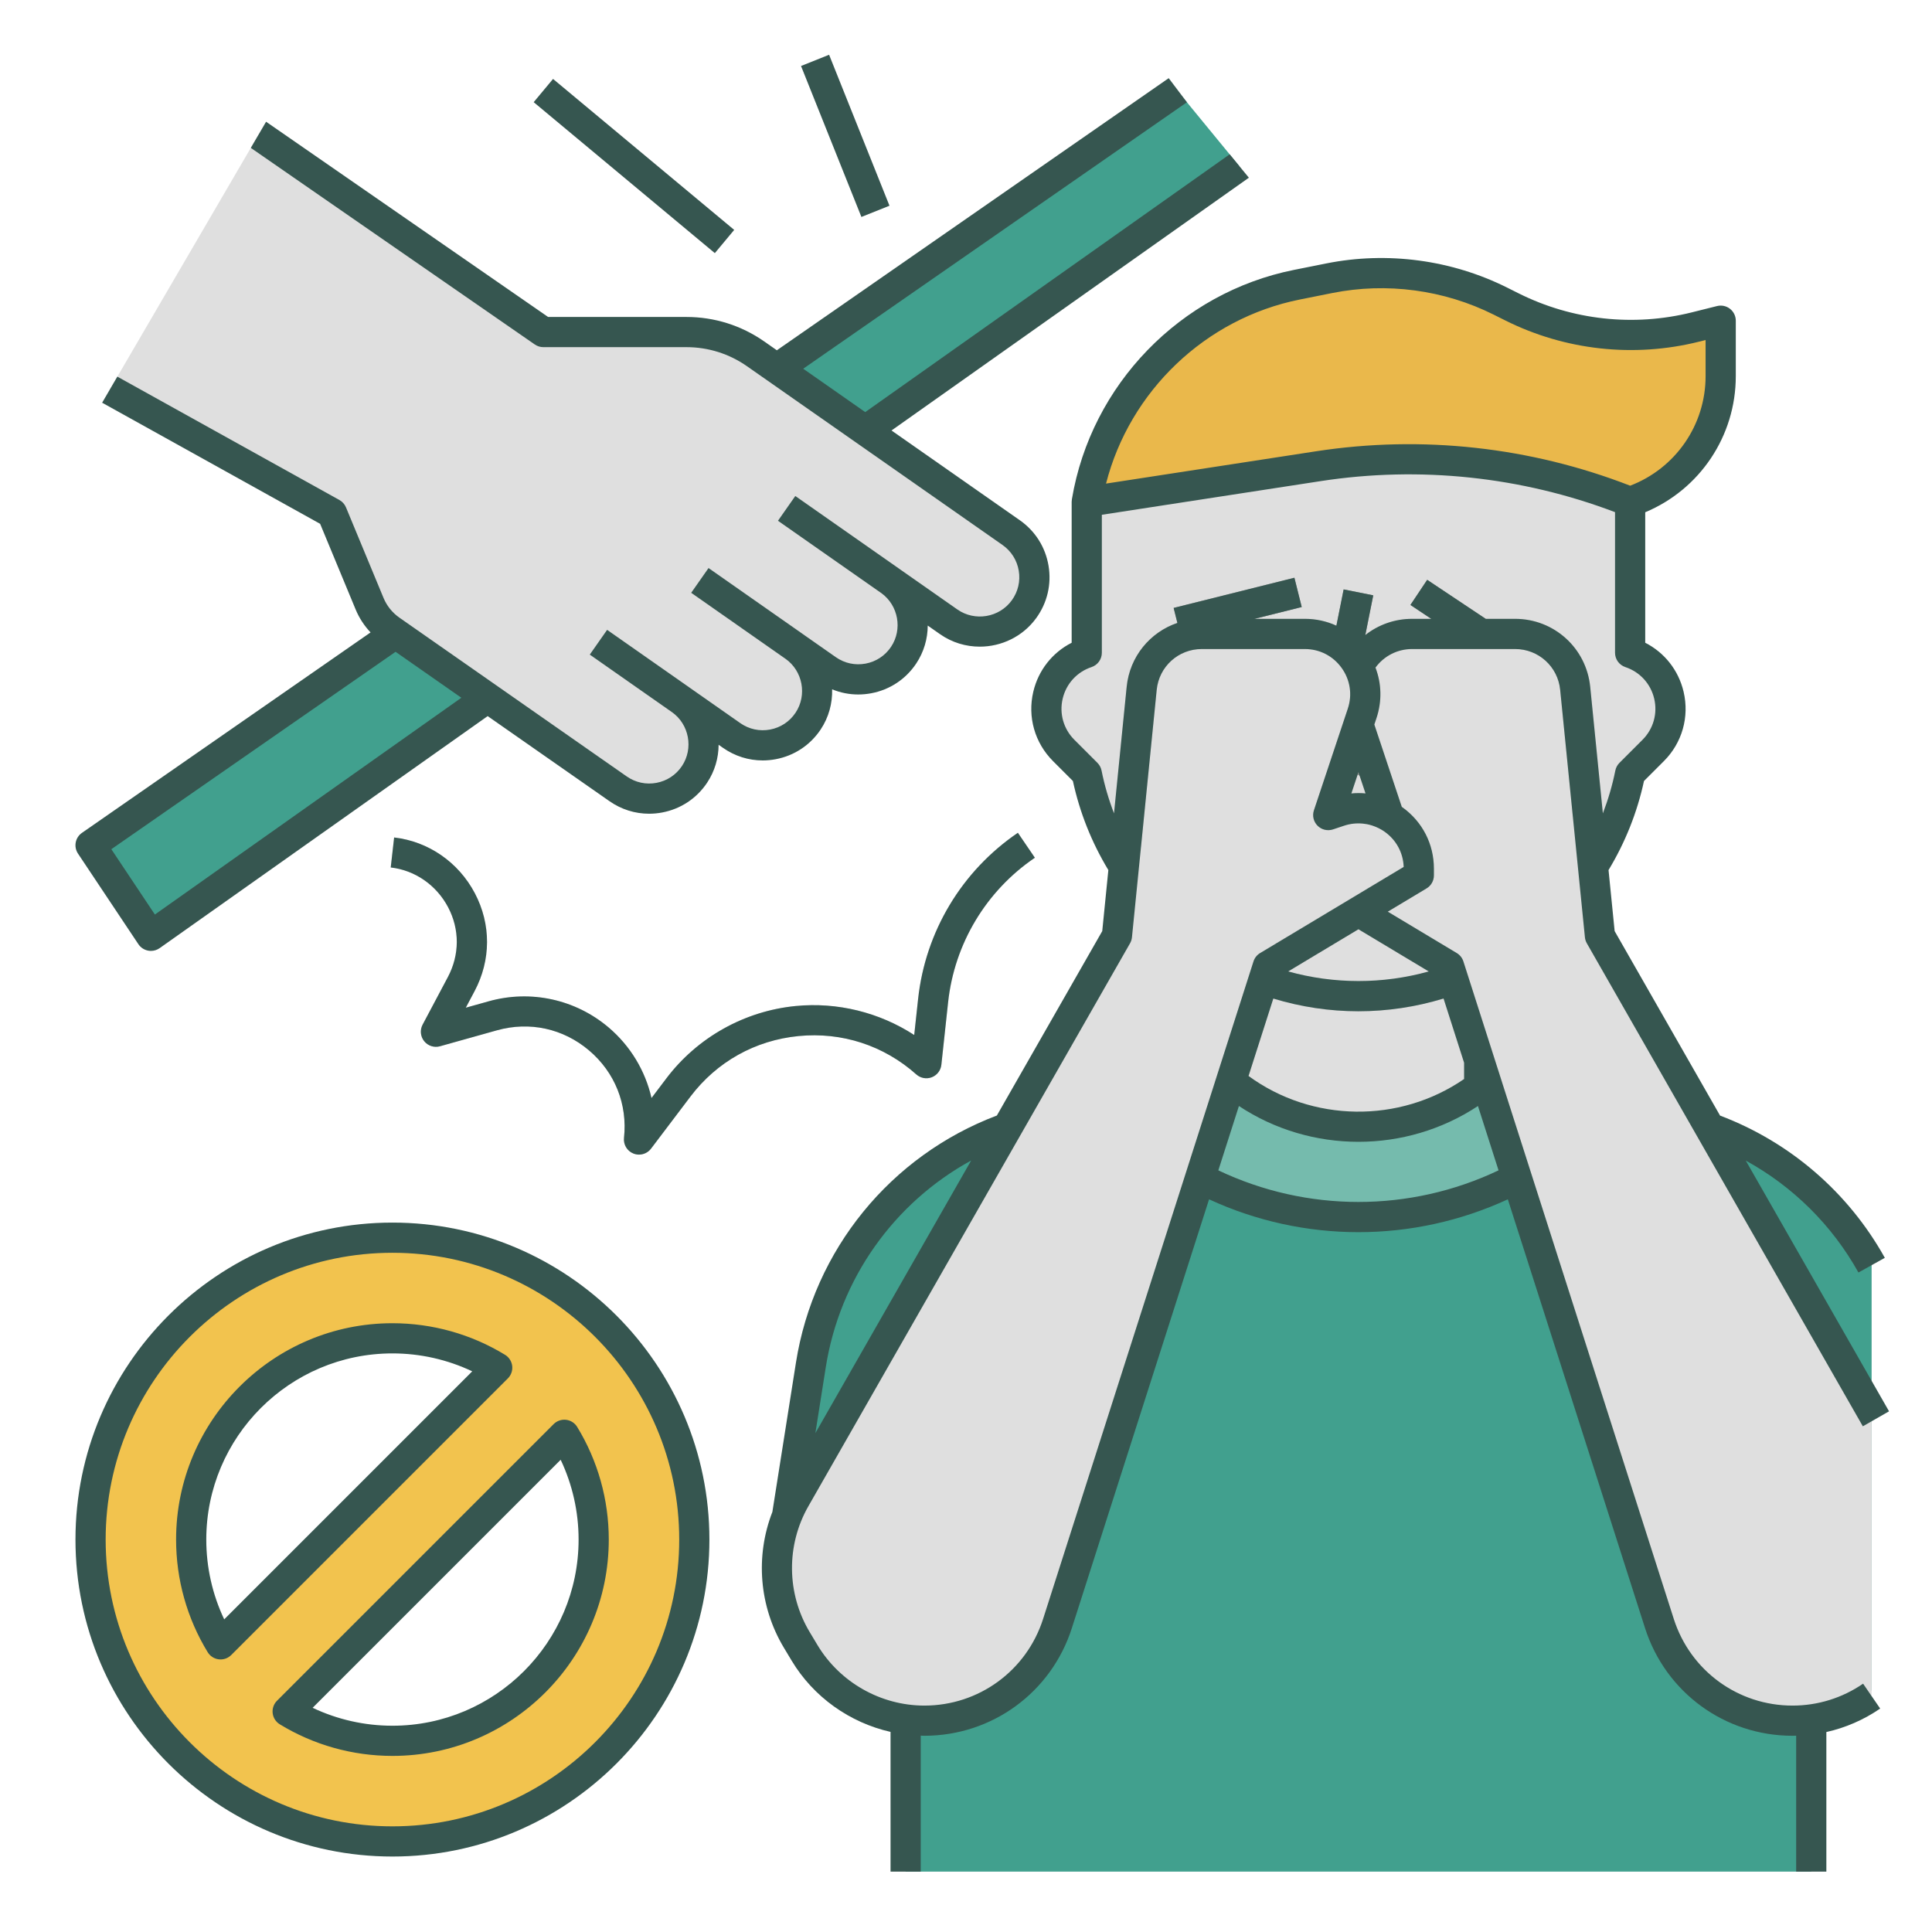 <?xml version="1.0" ?>
<svg width="800px" height="800px" viewBox="0 0 512 512" xmlns="http://www.w3.org/2000/svg">
<defs>
<style>.e{fill:#eab84b;}.f{fill:#f2c34e;}.g{fill:#8c8c8c;}.h{fill:#cecece;}.i{fill:#dfdfdf;}.j{fill:#41a08e;}.k{fill:#365650;}.l{fill:#75bbad;}</style>
</defs>
<g id="a"/>
<g id="b"/>
<g id="c">
<g>
<path class="e" d="M449.301,86.665c-16.328,4.082-33.577,2.188-48.63-5.338l-3.036-1.518c-14.023-7.011-29.983-9.149-45.357-6.074l-8.562,1.713c-28.723,5.745-50.902,28.65-55.717,57.543v0h144c14.333-4.778,24-18.19,24-33.298v-14.702l-6.698,1.675Z"/>
<path class="i" d="M431.993,132.99v40h0c11.026,3.675,14.33,17.67,6.111,25.889l-6.111,6.111v0c-4.975,24.874-22.443,45.416-46.195,54.323l-.037,.014c-16.614,6.23-34.923,6.23-51.537,0l-.037-.014c-23.752-8.907-41.22-29.449-46.195-54.323v-0l-6.111-6.111c-8.219-8.219-4.915-22.213,6.111-25.889h0v-40l61.42-9.449c27.877-4.289,56.393-1.026,82.58,9.449l0,0Z"/>
<rect class="g" height="7.999" transform="translate(-29.246 84.327) rotate(-14.031)" width="32.985" x="311.507" y="156.991"/>
<rect class="g" height="28.844" transform="translate(35.496 396.305) rotate(-56.31)" width="8" x="383.999" y="150.568"/>
<path class="g" d="M366.222,208.568l-5.069-2.535c-8.044-4.022-12.431-12.991-10.666-21.811l5.603-28.016,7.844,1.568-5.603,28.017c-1.058,5.292,1.573,10.674,6.4,13.087l5.069,2.535-3.578,7.155Z"/>
<path class="g" d="M381.731,240.318c-13.232-8.821-30.33-8.821-43.562,0l-4.438-6.656c15.928-10.618,36.51-10.618,52.438,0l-4.438,6.656Z"/>
<path class="j" d="M496,334.522c-12.351-20.839-33.554-35.703-58.482-39.55l-45.184-6.973h-32.334v.002h-32.334l-45.184,6.973c-34.967,5.396-62.617,32.457-68.766,67.3l-7.235,40.998c-3.778,21.411,7.942,42.546,28.105,50.679l5.414,2.048v40h120v-.002h120v-39.998l5.414-2.05c3.855-1.555,7.398-3.588,10.586-6.005v-113.423Z"/>
<path class="l" d="M312.754,305.935c28.826,18.344,65.664,18.344,94.49,0l18.53-11.792-33.775-6.141h-64l-33.775,6.141,18.53,11.792Z"/>
<path class="i" d="M335.999,256l-55.761,174.254c-4.908,15.338-19.167,25.746-35.271,25.746h-0c-13.008,0-25.063-6.825-31.755-17.98l-2.054-3.424c-6.891-11.486-7.044-25.797-.398-37.427l85.24-149.17,6.559-65.592c.818-8.179,7.701-14.408,15.921-14.408h27.321c10.921,0,18.632,10.699,15.179,21.06l-8.98,26.94,2.94-.98c10.361-3.454,21.06,4.258,21.06,15.179v1.801l-40,24Z"/>
<path class="i" d="M496,374.584l-72.334-126.584-6.559-65.592c-.818-8.179-7.701-14.408-15.921-14.408h-27.322c-10.921,0-18.632,10.699-15.179,21.06l8.98,26.94-2.94-.98c-10.36-3.453-21.06,4.258-21.06,15.179v1.801l40,24,55.761,174.254c4.908,15.338,19.166,25.746,35.271,25.746,7.754,0,15.159-2.441,21.302-6.762v-74.653Z"/>
<path class="f" d="M104,328c-44.183,0-80,35.817-80,80s35.817,80,80,80,80-35.817,80-80-35.817-80-80-80Zm-53.333,80c0-29.455,23.878-53.333,53.333-53.333,10.172,0,19.678,2.848,27.766,7.789l-73.311,73.311c-4.941-8.088-7.789-17.595-7.789-27.766Zm53.333,53.333c-10.172,0-19.678-2.847-27.766-7.789l73.311-73.311c4.941,8.088,7.789,17.594,7.789,27.766,0,29.455-23.878,53.333-53.333,53.333Z"/>
<path class="i" d="M169.344,305.984c-.494,0-.994-.092-1.474-.282-1.672-.663-2.695-2.36-2.502-4.147,.963-8.931-2.416-17.382-9.271-23.187-6.855-5.805-15.747-7.744-24.398-5.323l-15.09,4.226c-1.543,.433-3.19-.096-4.194-1.343-1.004-1.246-1.168-2.971-.418-4.384l6.694-12.612c3.129-5.896,3.153-12.638,.066-18.498-3.094-5.873-8.779-9.816-15.209-10.546l.902-7.949c9.062,1.03,17.057,6.55,21.385,14.767,4.34,8.239,4.312,17.707-.078,25.978l-2.318,4.368,6.103-1.709c11.088-3.103,22.943-.516,31.726,6.921,5.806,4.917,9.743,11.509,11.389,18.719l3.944-5.212c8.215-10.854,20.696-17.839,34.243-19.166,11.085-1.084,22.192,1.682,31.433,7.677l1.027-9.52c1.929-17.878,11.567-33.94,26.445-44.068l4.502,6.613c-12.937,8.806-21.317,22.77-22.994,38.312l-1.786,16.561c-.16,1.49-1.14,2.765-2.538,3.304-1.399,.539-2.98,.25-4.099-.746-8.628-7.686-19.71-11.295-31.211-10.172-11.498,1.126-21.671,6.819-28.644,16.032l-10.445,13.8c-.773,1.021-1.965,1.586-3.19,1.586Z"/>
<rect class="i" height="43.081" transform="translate(2.651 85.766) rotate(-21.801)" width="8" x="220" y="14.459"/>
<rect class="i" height="62.482" transform="translate(26.647 144.893) rotate(-50.194)" width="8" x="164" y="12.759"/>
<polygon class="j" points="312 24 24 224 40 248 328.414 44 312 24"/>
<path class="i" d="M267.961,141.144l-67.702-47.359c-5.379-3.765-11.785-5.785-18.351-5.785h-37.913L68.488,35.726,29.086,103.273l58.909,32.727,9.94,23.977c1.168,2.818,3.118,5.243,5.619,6.99l60.233,42.067c6.629,4.64,15.777,2.918,20.265-3.814v-0c4.333-6.499,2.698-15.26-3.672-19.766l13.508,9.458c6.629,4.64,15.777,2.918,20.265-3.814,4.344-6.517,2.692-15.309-3.721-19.804l8.771,6.14c6.629,4.64,15.777,2.918,20.265-3.814,4.31-6.464,2.712-15.161-3.572-19.689l15.514,10.86c6.45,4.515,15.329,3.027,19.954-3.344,4.741-6.53,3.206-15.678-3.406-20.304Z"/>
<rect class="h" height="30.47" transform="translate(-48.739 231.505) rotate(-55.008)" width="8" x="193.953" y="147.323"/>
<rect class="h" height="33.286" transform="translate(-23.426 243.565) rotate(-55.025)" width="8" x="218.105" y="127.628"/>
<rect class="h" height="26.595" transform="translate(-73.395 214.665) rotate(-55)" width="7.999" x="165.489" y="164.531"/>
<path class="i" d="M327.999,248v40.002c18.963,14.222,45.037,14.222,64,0h0v-40.002h-64Z"/>
<path class="h" d="M421.42,182.01c-1.026-10.267-9.581-18.01-19.9-18.01h-27.321c-5.431,0-10.496,2.184-14.195,5.92-3.727-3.79-8.755-5.92-14.204-5.92h-27.321c-10.318,0-18.874,7.743-19.9,18.01l-4.159,41.592,7.961,.796,4.159-41.592c.615-6.16,5.748-10.806,11.939-10.806h27.321c3.904,0,7.452,1.816,9.735,4.984,2.282,3.167,2.884,7.107,1.649,10.811l-8.98,26.94c-.479,1.438-.104,3.022,.967,4.093,1.069,1.071,2.655,1.446,4.093,.967l2.94-.98c3.704-1.236,7.644-.634,10.812,1.649,3.043,2.193,4.839,5.554,4.975,9.276l-38.049,22.83c-.833,.5-1.456,1.286-1.752,2.211l-10.24,32,7.619,2.438,7.873-24.601c7.349,2.241,14.945,3.381,22.548,3.381s15.206-1.137,22.567-3.383l7.874,24.604,7.619-2.438-10.24-32c-.296-.925-.919-1.711-1.752-2.211l-18.283-10.97,10.283-6.17c1.205-.723,1.942-2.025,1.942-3.43v-1.801c0-6.507-3.027-12.42-8.306-16.225-4.023-2.9-8.802-4.175-13.568-3.701l6.649-19.949c1.492-4.475,1.367-9.156-.26-13.405,2.245-3.07,5.812-4.919,9.684-4.919h27.321c6.191,0,11.324,4.646,11.939,10.806l3.359,33.592,7.961-.796-3.359-33.592Zm-42.817,75.418c-12.169,3.388-25.025,3.397-37.215,.004l18.611-11.167,18.604,11.163Z"/>
<path class="k" d="M104,324c-46.317,0-84,37.682-84,84s37.683,84,84,84,84-37.682,84-84-37.683-84-84-84Zm0,160c-41.906,0-76-34.093-76-76s34.094-76,76-76,76,34.093,76,76-34.094,76-76,76Z"/>
<path class="k" d="M135.738,361.983c-.145-1.218-.84-2.301-1.887-2.941-8.968-5.479-19.291-8.375-29.852-8.375-31.613,0-57.333,25.72-57.333,57.334,0,10.562,2.896,20.884,8.375,29.852,.639,1.046,1.723,1.742,2.94,1.887,.158,.019,.315,.028,.473,.028,1.055,0,2.074-.417,2.828-1.171l73.312-73.311c.867-.867,1.289-2.084,1.144-3.301Zm-76.321,67.165c-3.119-6.573-4.75-13.792-4.75-21.147,0-27.203,22.131-49.334,49.333-49.334,7.355,0,14.574,1.631,21.147,4.751l-65.73,65.73Z"/>
<path class="k" d="M150.018,376.262c-1.219-.142-2.435,.277-3.301,1.144l-73.312,73.311c-.867,.867-1.289,2.084-1.144,3.301,.145,1.218,.84,2.301,1.887,2.941,8.968,5.479,19.291,8.375,29.852,8.375,31.613,0,57.333-25.72,57.333-57.334,0-10.562-2.896-20.884-8.375-29.852-.639-1.046-1.723-1.742-2.94-1.887Zm-46.018,81.072c-7.355,0-14.574-1.631-21.147-4.751l65.73-65.73c3.119,6.573,4.75,13.792,4.75,21.147,0,27.203-22.131,49.334-49.333,49.334Z"/>
<path class="k" d="M167.87,305.702c.479,.19,.979,.282,1.474,.282,1.226,0,2.417-.565,3.19-1.586l10.445-13.8c6.973-9.212,17.146-14.906,28.644-16.032,11.501-1.124,22.583,2.486,31.211,10.172,1.118,.996,2.699,1.285,4.099,.746,1.398-.539,2.378-1.814,2.538-3.304l1.786-16.561c1.677-15.542,10.058-29.507,22.994-38.312l-4.502-6.613c-14.878,10.128-24.517,26.19-26.445,44.068l-1.027,9.52c-9.24-5.996-20.348-8.761-31.433-7.677-13.547,1.327-26.028,8.312-34.243,19.166l-3.944,5.212c-1.646-7.21-5.583-13.802-11.389-18.719-8.782-7.437-20.638-10.024-31.726-6.921l-6.103,1.709,2.318-4.368c4.39-8.271,4.418-17.739,.078-25.978-4.328-8.217-12.322-13.737-21.385-14.767l-.902,7.949c6.43,.73,12.115,4.673,15.209,10.546,3.087,5.86,3.062,12.603-.066,18.498l-6.694,12.612c-.75,1.414-.586,3.138,.418,4.384,1.004,1.247,2.651,1.775,4.194,1.343l15.09-4.226c8.651-2.421,17.543-.482,24.398,5.323,6.854,5.805,10.233,14.256,9.271,23.187-.193,1.788,.83,3.484,2.502,4.147Z"/>
<rect class="k" height="43.081" transform="translate(2.651 85.766) rotate(-21.801)" width="8" x="220" y="14.459"/>
<rect class="k" height="62.482" transform="translate(26.647 144.893) rotate(-50.194)" width="8" x="164" y="12.759"/>
<path class="k" d="M493.735,446.195c-5.529,3.797-11.997,5.805-18.703,5.805-14.422,0-27.065-9.229-31.462-22.965l-55.761-174.254c-.296-.925-.919-1.711-1.752-2.211l-18.283-10.97,10.283-6.17c1.205-.723,1.942-2.025,1.942-3.43v-1.801c0-6.507-3.027-12.42-8.306-16.225-.064-.046-.132-.083-.196-.128l-7.282-21.846,.559-1.676c1.492-4.475,1.367-9.156-.26-13.405,2.245-3.07,5.812-4.919,9.684-4.919h27.321c6.191,0,11.324,4.646,11.939,10.806l6.56,65.592c.057,.559,.229,1.099,.508,1.586l73.143,128,6.945-3.969-37.97-66.448c12.471,6.842,22.856,17.079,29.863,29.665l6.99-3.892c-9.664-17.36-25.136-30.686-43.666-37.698l-27.936-48.888-1.618-16.176c4.42-7.319,7.586-15.242,9.395-23.604l5.267-5.267c4.848-4.847,6.801-11.724,5.227-18.396-1.346-5.698-5.06-10.378-10.166-12.974v-34.582c14.468-6.045,24-20.188,24-36.063v-14.702c0-1.232-.567-2.395-1.538-3.153-.972-.759-2.237-1.027-3.433-.728l-6.697,1.675c-15.392,3.846-31.681,2.059-45.87-5.036l-3.036-1.518c-14.745-7.372-31.767-9.651-47.931-6.419l-8.562,1.713c-30.133,6.026-53.777,30.424-58.863,60.725l-.006,.03-.01,.052,.005,.001c-.036,.215-.06,.433-.06,.657v37.348c-5.106,2.596-8.82,7.276-10.166,12.974-1.574,6.671,.379,13.548,5.227,18.395l5.267,5.268c1.809,8.362,4.975,16.286,9.395,23.605l-1.618,16.175-27.929,48.876c-28.187,10.657-48.521,35.582-53.239,65.454l-6.251,39.592c-4.549,11.709-3.531,25.023,3.042,35.977l2.055,3.424c5.806,9.676,15.405,16.446,26.219,18.896l-.001,3.276,.002,33.75,8-.001c-.001-10.461-.002-28.185-.001-36.032,.323,.008,.643,.032,.967,.032,17.914,0,33.62-11.464,39.081-28.527l36.364-113.636c12.556,5.797,26.068,8.704,39.588,8.704,13.515,0,27.031-2.908,39.587-8.704l36.364,113.637c5.461,17.063,21.167,28.527,39.081,28.527,.323,0,.646-.011,.968-.018v36.018h8v-36.989c5.076-1.133,9.905-3.228,14.265-6.221l-4.529-6.595Zm-105.735-164.57v4.325c-17.135,11.798-40.264,11.523-57.125-.809l6.565-20.516c7.351,2.24,14.954,3.371,22.559,3.371,7.607,0,15.211-1.138,22.559-3.377l5.442,17.006Zm-9.364-24.179c-12.179,3.394-25.074,3.388-37.261-.007l18.625-11.175,18.636,11.182Zm-16.764-47.18c-1.24-.115-2.493-.119-3.746,.006l1.874-5.623,1.872,5.617Zm-17.371-130.897l8.562-1.713c14.429-2.887,29.623-.851,42.784,5.729l3.036,1.518c15.896,7.949,34.145,9.952,51.389,5.641l1.728-.432v9.579c0,12.95-7.986,24.432-19.992,29.022-26.429-10.271-55.155-13.44-83.197-9.126l-55.699,8.569c6.279-24.502,26.313-43.772,51.389-48.787Zm-52.578,124.836c-.155-.774-.536-1.486-1.095-2.044l-6.111-6.111c-2.872-2.872-4.029-6.947-3.097-10.9,.934-3.953,3.791-7.08,7.645-8.365,1.634-.545,2.735-2.073,2.735-3.795v-36.568l58.028-8.927c26.26-4.041,53.157-1.193,77.972,8.229v37.266c0,1.722,1.102,3.25,2.735,3.795,3.854,1.285,6.711,4.412,7.645,8.365,.933,3.954-.225,8.028-3.097,10.901l-6.111,6.112c-.559,.558-.939,1.27-1.094,2.044-.778,3.891-1.891,7.676-3.303,11.342l-3.354-33.539c-1.026-10.267-9.581-18.01-19.9-18.01h-7.795l-15.507-10.338-4.438,6.656,5.522,3.682h-5.104c-4.589,0-8.917,1.559-12.381,4.293l2.104-10.519-7.844-1.568-1.92,9.602c-2.569-1.177-5.4-1.808-8.357-1.808h-13.349l12.518-3.129-1.939-7.761-32,8,.992,3.969c-7.239,2.453-12.642,8.913-13.443,16.931l-3.354,33.539c-1.412-3.667-2.524-7.452-3.302-11.343Zm-34.555,103.339l-41.286,72.25,2.757-17.462c3.709-23.487,18.09-43.594,38.529-54.788Zm19.062,121.49c-4.396,13.736-17.04,22.965-31.462,22.965-11.536,0-22.39-6.146-28.325-16.037l-2.055-3.424c-6.139-10.231-6.275-23.023-.355-33.384l85.24-149.17c.279-.487,.451-1.028,.508-1.586l6.56-65.592c.615-6.16,5.748-10.806,11.939-10.806h27.321c3.904,0,7.452,1.816,9.735,4.984,2.282,3.167,2.884,7.107,1.649,10.811l-8.98,26.94c-.479,1.438-.104,3.022,.967,4.093,1.069,1.071,2.655,1.446,4.093,.967l2.94-.98c1.627-.543,3.296-.711,4.928-.558,.373,.037,.745,.084,1.115,.156,.076,.015,.151,.033,.227,.049,.405,.087,.807,.194,1.206,.323,1.169,.382,2.296,.931,3.335,1.679,3.043,2.193,4.839,5.554,4.975,9.276l-38.049,22.83c-.833,.5-1.456,1.286-1.752,2.211l-55.761,174.254Zm46.441-118.88l5.455-17.047c9.544,6.316,20.606,9.485,31.674,9.485s22.13-3.169,31.674-9.485l5.455,17.048c-23.491,11.17-50.773,11.167-74.259-.001Z"/>
<path class="k" d="M270.258,137.866l-34-23.784,94.709-66.989-5.092-6.197-96.582,68.314-16.431-11.494L314.546,27.102l-4.827-6.388-103.844,72.114-3.317-2.32c-6.082-4.257-13.221-6.508-20.645-6.508h-36.664L70.514,32.26l-4.043,6.93,75.253,52.098c.669,.463,1.463,.711,2.276,.711h37.913c5.773,0,11.326,1.75,16.058,5.062l67.701,47.359c2.312,1.617,3.842,4.04,4.309,6.822s-.188,5.571-1.847,7.854c-3.321,4.575-9.791,5.661-14.423,2.417l-42.945-30.062-4.587,6.555,.001,.001v0l27.431,19.202c4.465,3.257,5.614,9.575,2.537,14.192-1.568,2.353-3.963,3.937-6.742,4.46-2.777,.521-5.585-.082-7.901-1.704l-33.733-23.614-4.588,6.554,24.959,17.472c4.596,3.222,5.803,9.64,2.689,14.311-1.568,2.353-3.963,3.937-6.742,4.459-2.779,.522-5.584-.083-7.9-1.704l-35.294-24.712-4.588,6.554,21.781,15.251c4.556,3.233,5.745,9.62,2.642,14.274-1.568,2.353-3.963,3.937-6.741,4.459-2.782,.523-5.585-.082-7.906-1.706l-60.232-42.067c-1.88-1.313-3.337-3.125-4.214-5.242l-9.94-23.978c-.346-.834-.964-1.526-1.753-1.965L31.099,99.812l-4.033,6.911,57.773,32.096,9.406,22.689c.941,2.27,2.287,4.327,3.959,6.09L21.719,220.714c-1.791,1.243-2.256,3.691-1.047,5.504l16,24c.599,.899,1.536,1.517,2.598,1.714,.243,.045,.487,.067,.73,.067,.821,0,1.63-.253,2.31-.734l86.928-61.486,32.261,22.532c3.135,2.195,6.776,3.336,10.517,3.336,1.146,0,2.301-.107,3.453-.324,4.912-.924,9.146-3.725,11.918-7.884,2.051-3.076,3.038-6.581,3.054-10.062l1.161,.813c3.135,2.194,6.776,3.336,10.516,3.336,1.146,0,2.301-.107,3.452-.324,4.913-.924,9.146-3.724,11.919-7.884,2.164-3.246,3.131-6.967,3.035-10.637,2.194,.901,4.531,1.367,6.91,1.367,1.146-0,2.302-.107,3.453-.324,4.913-.925,9.146-3.725,11.919-7.884,2.049-3.074,3.036-6.577,3.053-10.057l3.266,2.286c3.187,2.23,6.865,3.302,10.516,3.302,5.727-0,11.386-2.637,14.97-7.573,2.928-4.034,4.087-8.962,3.262-13.877-.824-4.916-3.528-9.197-7.612-12.054ZM41.047,242.36l-11.542-17.313,75.328-52.311,17.434,12.176-81.22,57.448Z"/>
</g>
</g>
<g id="d"/>
</svg>
